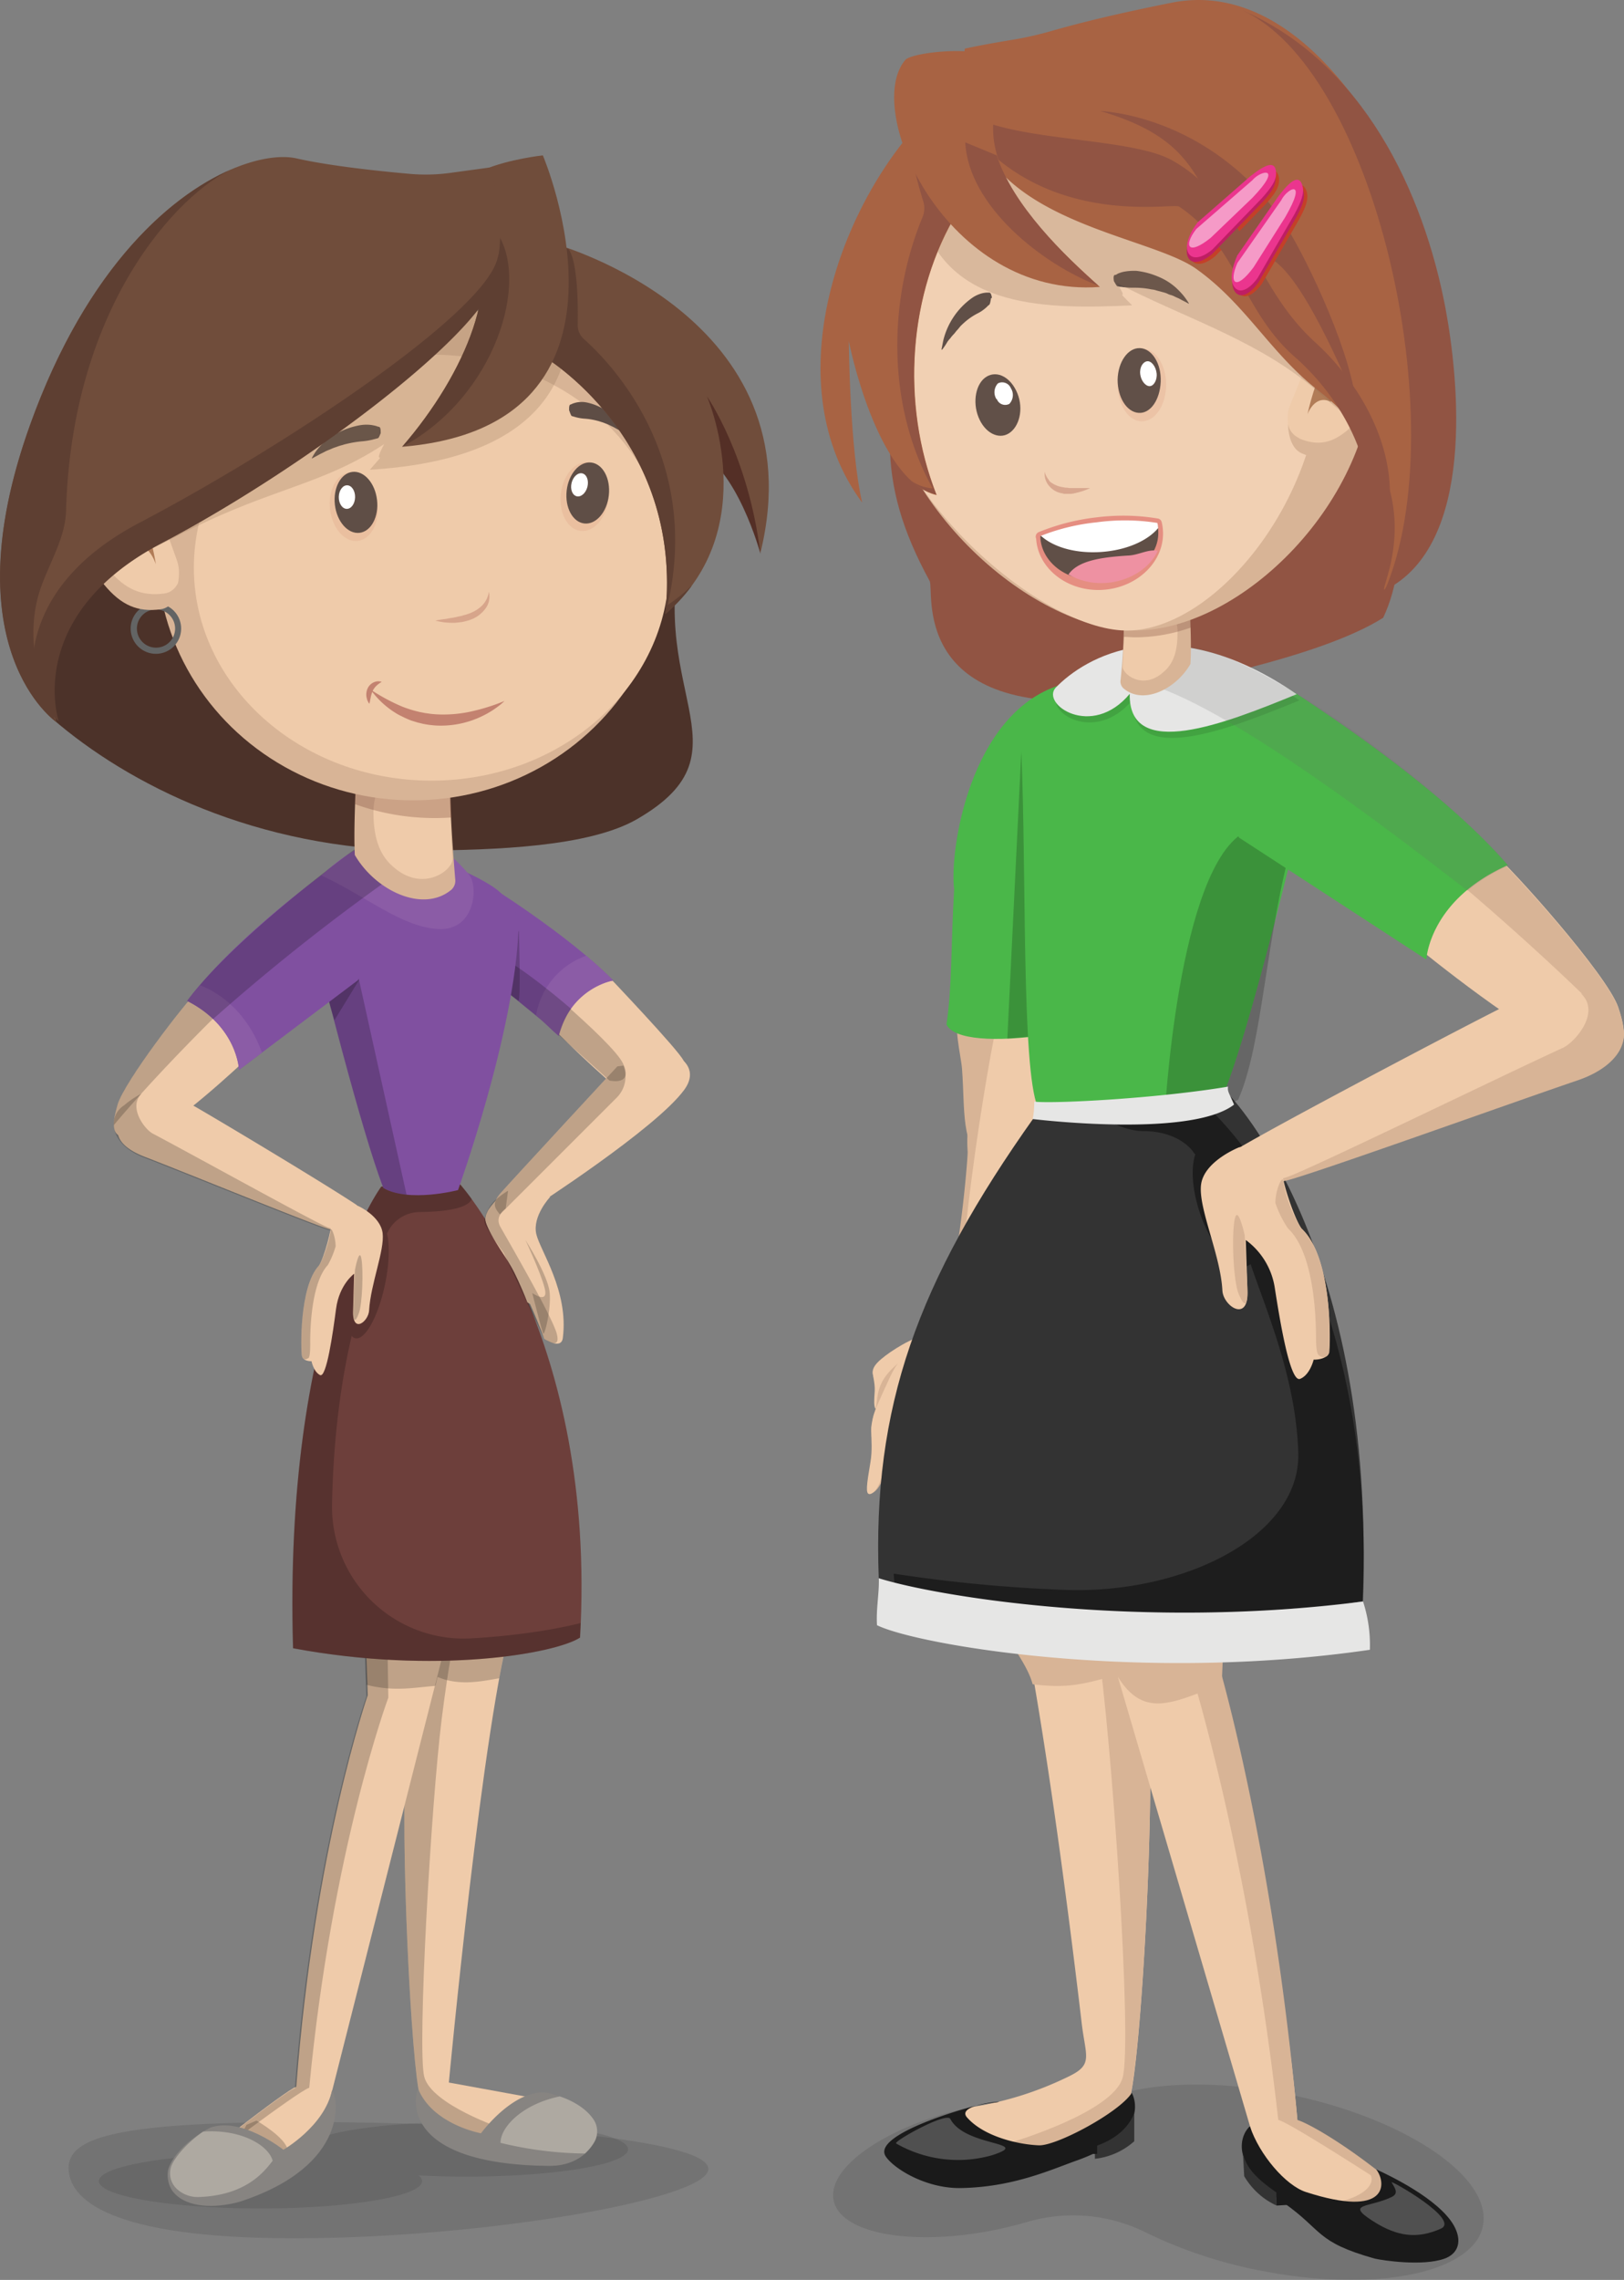 <svg xmlns="http://www.w3.org/2000/svg" width="761.15" height="1068.31" viewBox="0 0 761.15 1068.31">
  <rect x="0" y="0" width="761.15" height="1068.31" fill="#808080" stroke="none"/>
  <defs>
    <style>
      .cls-1 {
        fill: #010101;
      }

      .cls-1, .cls-24 {
        opacity: 0.1;
      }

      .cls-1, .cls-13, .cls-16, .cls-21, .cls-24, .cls-3, .cls-30, .cls-33, .cls-35, .cls-36, .cls-37, .cls-43, .cls-44, .cls-47, .cls-52, .cls-9 {
        isolation: isolate;
      }

      .cls-2, .cls-26 {
        fill: #efcbaa;
      }

      .cls-3, .cls-30 {
        opacity: 0.2;
      }

      .cls-4 {
        fill: #6d3f3b;
      }

      .cls-5 {
        fill: #8050a0;
      }

      .cls-6 {
        fill: #8b5ca6;
      }

      .cls-25, .cls-7 {
        fill: #d8b496;
      }

      .cls-8 {
        fill: #4c3229;
      }

      .cls-9 {
        fill: #7d4939;
      }

      .cls-37, .cls-9 {
        opacity: 0.31;
      }

      .cls-10 {
        fill: #636464;
      }

      .cls-11 {
        fill: #5e4d45;
      }

      .cls-12, .cls-40 {
        fill: #b17c57;
      }

      .cls-13 {
        fill: #dc9c80;
      }

      .cls-13, .cls-16, .cls-43, .cls-44 {
        opacity: 0.25;
      }

      .cls-14 {
        fill: #5f4e46;
      }

      .cls-15, .cls-42, .cls-52 {
        fill: #fff;
      }

      .cls-16 {
        fill: #917057;
      }

      .cls-17 {
        fill: #542f26;
      }

      .cls-18 {
        fill: #704d3b;
      }

      .cls-19 {
        fill: #5e3f32;
      }

      .cls-20, .cls-21, .cls-47 {
        fill: #c38270;
      }

      .cls-21, .cls-47 {
        opacity: 0.53;
      }

      .cls-22 {
        fill: #878481;
      }

      .cls-23 {
        fill: #aea9a1;
      }

      .cls-24, .cls-33, .cls-35 {
        fill: #030303;
      }

      .cls-24, .cls-25, .cls-26, .cls-27, .cls-28, .cls-29, .cls-30, .cls-31, .cls-32, .cls-33, .cls-34, .cls-35, .cls-36, .cls-37, .cls-38, .cls-39, .cls-40, .cls-41, .cls-42, .cls-43, .cls-44, .cls-45, .cls-46, .cls-47, .cls-48, .cls-49, .cls-50, .cls-51, .cls-52, .cls-54 {
        fill-rule: evenodd;
      }

      .cls-27 {
        fill: #915443;
      }

      .cls-28 {
        fill: #4ab749;
      }

      .cls-29 {
        fill: #b5b6b6;
      }

      .cls-31, .cls-53 {
        fill: #1a1a1a;
      }

      .cls-32 {
        fill: #333;
      }

      .cls-33 {
        opacity: 0.45;
      }

      .cls-34 {
        fill: #e6e6e5;
      }

      .cls-35 {
        opacity: 0.11;
      }

      .cls-36 {
        fill: #686969;
        opacity: 0.17;
      }

      .cls-37 {
        fill: #7f4b3b;
      }

      .cls-38 {
        fill: #f1d0b3;
      }

      .cls-39 {
        fill: #604f47;
      }

      .cls-41 {
        fill: #615048;
      }

      .cls-43 {
        fill: #de9e82;
      }

      .cls-44 {
        fill: #927159;
      }

      .cls-45 {
        fill: #a86343;
      }

      .cls-46 {
        fill: #c44028;
      }

      .cls-48 {
        fill: #e58e81;
      }

      .cls-49 {
        fill: #ee91a2;
      }

      .cls-50 {
        fill: #be1e63;
      }

      .cls-51 {
        fill: #eb358e;
      }

      .cls-52 {
        opacity: 0.5;
      }

      .cls-54 {
        fill: #505050;
      }
    </style>
  </defs>
  <title>sisters_masas</title>
  <g id="Layer_2" data-name="Layer 2">
    <g id="Layer_1-2" data-name="Layer 1">
      <path class="cls-1" d="M332,1016.32c0,14.36-106.41,32.5-194,32.5s-105.85-18.64-105.85-33,23.11-21.5,110.69-21.5S332,1002,332,1016.32Z"/>
      <path class="cls-1" d="M122.1,1009.22c7.83,0,15.39.2,22.49.57a3.62,3.62,0,0,1-1.69-2.69c0-7.07,33.91-12.8,75.73-12.8s75.73,5.73,75.73,12.8-33.91,12.8-75.73,12.8c-7.83,0-15.39-.2-22.49-.57a3.68,3.68,0,0,1,1.69,2.69c0,7.07-33.91,12.8-75.73,12.8s-75.73-5.73-75.73-12.8S80.27,1009.22,122.1,1009.22Z"/>
      <path class="cls-2" d="M240.37,757.82c-14,47-30,218-30,218l57.5,10.5-33,18.5s-34-9.5-38-22.5-9.5-121-6.5-161,21-82,21-82S234.77,748.1,240.37,757.82Z"/>
      <path class="cls-3" d="M190.37,821.32c3-40,21-82,21-82s3.89,1.46,8.87,3.85c-6.33,15.09-9.85,35.59-13.2,62.15-5,39.8-11.54,154.56-8.21,167.75s36.81,24.39,36.81,24.39L260.74,985l7.13,1.3-33,18.5s-34-9.5-38-22.5S187.37,861.32,190.37,821.32Z"/>
      <path class="cls-2" d="M212.87,754.32l-58,228.5s-13.5,37.5-33,44.5-34-11.5-34-11.5,46-36.5,51-38c8.5-112,33.5-183.5,33.5-183.5l-2.5-68.5Z"/>
      <path class="cls-3" d="M138.2,978.49c8.5-112,33.5-183.5,33.5-183.5l-2.5-68.5L181,734.32l1,61.16s-26.39,71-37.07,182.81c-5,1.4-51.73,37-51.73,37s10.18,13.51,25.25,13.57c-18.08,4.42-31.23-12.32-31.23-12.32S133.2,980,138.2,978.49Z"/>
      <path class="cls-3" d="M171.74,789.45l-1.88-63.62L207,750.47c2.54-7,4.33-11.14,4.33-11.14s23.4,8.78,29,18.5A284.8,284.8,0,0,0,234,786.39c-8.56,1.48-18.74,3.68-28.74-.57-.42-.18-.92,4.13-1.37,4.17C194,790.69,185,792.82,171.74,789.45Z"/>
      <path class="cls-4" d="M215.7,555s64.17,71.83,56.17,212.33c-11.5,7.5-67.5,17.5-134.5,5C132.87,617.82,178.7,556,178.7,556Z"/>
      <path class="cls-2" d="M114.37,497.32s-34.25,32.25-43.5,33.25-22.25,8.5-15.75-13c3.34-11,31.5-47.5,37.5-53.25S129.12,484.07,114.37,497.32Z"/>
      <path class="cls-3" d="M178.7,556l37-1s2.92,3.33,5.42,6.83c-2.1,5-15.2,6-24.48,6.11a16.8,16.8,0,0,0-14.85,9.24l-.42.84c1.31,5.3,1.1,14-.88,23.64-3.09,15-9.32,26.36-13.92,25.42a3.14,3.14,0,0,1-1.74-1.1c-4.76,20.4-8.56,46.48-9.2,78.74A61.76,61.76,0,0,0,216,767.79h0c1.59,0,3.18,0,4.77-.08,20.93-1.22,38.62-4,51.36-7.18q-.15,3.38-.33,6.81c-11.5,7.5-67.5,17.5-134.5,5C132.87,617.82,178.7,556,178.7,556Z"/>
      <path class="cls-3" d="M53.38,527.16a31.66,31.66,0,0,1,1.74-9.59c2.89-9.55,24.3-38,33.94-49.33l11.81,8.08S74.24,502.32,53.38,527.16Z"/>
      <path class="cls-2" d="M320.7,510.65c-13.24,18.2-71,55.33-71,55.33s-10.67,8.67-14,4.67-6-6-1-11.67,54.67-59.33,54.67-59.33L319,496S327.59,501.19,320.7,510.65Z"/>
      <path class="cls-2" d="M284.7,457s33.67,35.33,35.67,40c7.67,10-18.33,24.33-36,8.67s-33.33-32-33.33-32Z"/>
      <path class="cls-3" d="M240.74,450S287,487.66,292,498.32s-6.33,8-6.33,8l-49-44S232.74,447.61,240.74,450Z"/>
      <path class="cls-5" d="M287.41,459.45s-19.67,2-25.33,24.67c-12-8.33-36.33-29.67-36.33-29.67l1.42-40.75S265.74,437.45,287.41,459.45Z"/>
      <path class="cls-6" d="M274.77,447.83c4.53,3.85,8.85,7.77,12.64,11.62,0,0-19.87,3.33-25.54,26-2.62-2.12-6.63-6.36-10.64-9.57A36,36,0,0,1,274.77,447.83Z"/>
      <path class="cls-3" d="M243.2,436.07s1,33.67-.25,32.83-9.17-6.75-9.17-6.75Z"/>
      <path class="cls-3" d="M267.62,472.7s-24.12-21-36.37-26S218,450.2,218,450.2l19.38,14.5s3.32,2.54,8.51,6.84c2.48,2,5.05,4.07,8.14,6.72,2.28,2,4.74,4.55,7.85,7.2C264.24,477,267.62,472.7,267.62,472.7Z"/>
      <path class="cls-5" d="M243,435.32c-1.67,48.33-28.33,122.33-28.33,122.33s-23,6-35-1C169.37,529.9,151.05,457.32,144,428.57c-1.87-7.57,1.92-15.24,8.41-19.56s14.23-9.33,22.33-11c16-3.33,52.92,13.25,59.75,20.25C240.12,423.24,244,431.69,243,435.32Z"/>
      <path class="cls-3" d="M190.54,559.79a27.24,27.24,0,0,1-10.84-3.14c-7.63-19.76-19.62-64.54-28.23-98.17l14.4-10.16Z"/>
      <polygon class="cls-3" points="168.37 459.07 156.74 478.07 152.12 462.7 168.37 459.07"/>
      <path class="cls-5" d="M164.37,408.32a14.38,14.38,0,0,0-14,1.94c-11.13,8.48-43.69,33.56-62.64,58.73,23.67,12,24.33,32.33,24.33,32.33l55.67-42s17-38.47,5.67-46.13A47.41,47.41,0,0,0,164.37,408.32Z"/>
      <path class="cls-2" d="M243,567.16s-4.57.21-1.56,5,12.15,33.4,11.56,37.56-5.83.54-5.83.54-6.35-16.81-14-28S227.58,571,228.25,569s5-7.17,5-7.17Z"/>
      <path class="cls-2" d="M257.87,560.82s-8.5,9-6.5,17.5c1.83,7.8,15.25,26.63,12.42,48.63-.74,5.76-8.73.38-8.73.38s-8.35-23.54-19-39.49-8.73-17.47-7.59-20.12,7.21-8.73,7.21-8.73Z"/>
      <path class="cls-3" d="M246.24,581s10.63,16.5,11.38,24.63-2.37,20.25-3,19.25-5.17-19-5.17-19,7.83,5.5,5.83-2.25S246.24,581,246.24,581Z"/>
      <path class="cls-3" d="M237,566.32s-5.29,3.42-2.54,8.42,24.37,42,26.5,50.25-5.89,2.35-5.89,2.35L236.11,587.2s-8.75-11.87-9-14.62,2-7.12,4.38-9.62a36.72,36.72,0,0,1,6.63-5Z"/>
      <path class="cls-2" d="M170.62,573.57a9.37,9.37,0,0,0-4.08-9.36c-17.48-11.54-75-45.92-79.92-48.39-14.5-7.25-50.5,13.92-18.75,26.25,18.08,6.94,80,32.25,86.75,34S170.12,576.57,170.62,573.57Z"/>
      <path class="cls-3" d="M66.37,512.45c-6.42,6.29,1.39,16.7,5.22,18.72,17.14,9,75.65,41.44,82.14,44a26.84,26.84,0,0,0,10.76,1.71,27.23,27.23,0,0,1-10.37-.53c-6.75-1.75-68.67-27.06-86.75-34-15.91-6.1-17.33-19.17-9.18-24.44A41.22,41.22,0,0,1,66.37,512.45Z"/>
      <path class="cls-7" d="M170.16,573.39v.43a1.82,1.82,0,0,1-.14.39C170.05,573.94,170.11,573.66,170.16,573.39Z"/>
      <path class="cls-2" d="M168,565.15s10.33,4.67,11.33,12.67S173.7,601.65,173,614c-.28,5.26-7.83,11.17-7.5.33s.5-17.5.5-17.5-7,5-8.5,16.5-4.5,32.5-7.5,31-4-6.5-4-6.5-4,.17-4.5-2.5-1.33-32.33,8-42.33c2.33-3.5,6.33-17.83,5.67-20.5S154.87,562,168,565.15Z"/>
      <path class="cls-3" d="M166.37,595s2-10.67,3-5.33.5,21.17-1.17,25.67-2.83,4.83-2.5-3.5S166.37,595,166.37,595Z"/>
      <path class="cls-6" d="M219.7,409.65c4.76,5.6,3,26.67-14.33,25.67S172,420.13,150.62,410.2C188.49,375.07,211.22,399.69,219.7,409.65Z"/>
      <path class="cls-6" d="M122.77,493.22,112,501.32S111.37,481,87.71,469c1.86-2.47,3.85-4.94,5.94-7.4C107.2,466.91,117.52,478.57,122.77,493.22Z"/>
      <path class="cls-3" d="M99.88,477.49A50.62,50.62,0,0,0,87.71,469c17.75-24.25,60.79-58,78-70.67,13-5.33,15,12.92,15.63,14.33A971.6,971.6,0,0,0,99.88,477.49Z"/>
      <path class="cls-8" d="M322.09,246.32c-23,76.5,32.73,105-23.5,137.5-22.5,13-66.2,14.48-101.17,14.75C120,398.09,60,367.45,24.59,336.82c-19-43.1,13.33-107.27,13.33-107.27l142.51-8.23S332.45,211.88,322.09,246.32Z"/>
      <path class="cls-7" d="M167,361.9c-.47,12.23-1.24,27.23-.7,38.72,9.5,16.49,31.76,27.43,45.22,16.32a5.64,5.64,0,0,0,1.85-4.76c-1.76-21.65-3-42.25-1.92-50.81C198.07,346.77,176.59,345.85,167,361.9Z"/>
      <path class="cls-2" d="M181.1,352.56c-.23,8.88-6,18.2-6.07,27.62,0,10.68,2,19.72,9.12,25.86,14.08,12.61,28.29,1.57,27.91-3.62-1.17-21.94-2-41.72-1.3-50.4C201.84,337.24,187.51,336.32,181.1,352.56Z"/>
      <path class="cls-9" d="M167,359.41c-.24,5.41-.55,11.42-.73,17.36a109.93,109.93,0,0,0,37.5,6.55c2.67,0,5.32-.1,8-.29-.68-10.58-.9-19.39-.26-24.09C198.07,346.06,176.59,345.25,167,359.41Z"/>
      <ellipse class="cls-7" cx="193.55" cy="258.49" rx="119.99" ry="116.53"/>
      <path class="cls-10" d="M73.07,282.7A11.83,11.83,0,1,0,84.9,294.53,11.83,11.83,0,0,0,73.07,282.7Zm0,20.78a8.95,8.95,0,1,1,9-9A8.95,8.95,0,0,1,73.07,303.48Z"/>
      <ellipse class="cls-2" cx="202.2" cy="265.98" rx="111.34" ry="99.81"/>
      <path class="cls-11" d="M178.42,202.73c.07-2.17-.4-2.68-.81-2.72a7,7,0,0,1-1.28-.39,21.14,21.14,0,0,0-2.61-.52,18,18,0,0,0-5.23.19,36.11,36.11,0,0,0-9.6,3.23,30.78,30.78,0,0,0-7.66,5.38,25.52,25.52,0,0,0-2.9,3.25,26.19,26.19,0,0,0-2.18,3.53.09.09,0,0,0,0,.12h0a.13.13,0,0,0,.12,0h0c1.39-.7,2.65-1.44,3.94-2.12.66-.32,1.33-.63,2-1a15.59,15.59,0,0,1,2-.89c.67-.26,1.3-.56,1.94-.84l2-.69a17.19,17.19,0,0,1,2-.63c.67-.17,1.29-.43,2-.56a49.45,49.45,0,0,1,7.94-1.31,30.58,30.58,0,0,0,3.91-.62c.65-.13,1.32-.34,2-.5l1-.27c.35,0,.64-.43,1.47-2.5h0A.58.58,0,0,0,178.42,202.73Z"/>
      <path class="cls-2" d="M82.86,262.4,71.32,230.16a14.72,14.72,0,0,0-25.21-4.57c-8.66,10.06-5.63,36.89,2.6,46.53s16,12.58,26.42,11.32c7.24-.88,8.6-9.48,8.75-14.62A17.74,17.74,0,0,0,82.86,262.4Z"/>
      <path class="cls-12" d="M48.82,238.84s8.66-9.53,14.72-3,9.53,28.58,9.53,28.58S69.61,253.13,61,254.87C59.22,240.14,48.82,238.84,48.82,238.84Z"/>
      <path class="cls-7" d="M76.9,278.12c-10.39,1.3-18.19-1.73-26.42-11.69-5.8-7-9-22.88-7.37-35.26-4.68,12.53-1.46,34.13,5.6,42.67,8.23,10,16,13,26.42,11.69,6.32-.79,8.15-7.66,8.62-12.93C82.47,275.42,80.36,277.68,76.9,278.12Z"/>
      <path class="cls-11" d="M266.75,192.32c-.11-2.17.26-2.69.6-2.75a5.48,5.48,0,0,0,1-.43,15,15,0,0,1,2.11-.6,12.19,12.19,0,0,1,4.26,0A26,26,0,0,1,291.4,199.8a31.26,31.26,0,0,1,1.88,3.52.1.1,0,0,1,0,.13.07.07,0,0,1-.09,0h0c-1.15-.66-2.19-1.37-3.25-2-.54-.31-1.1-.59-1.62-.9a14.41,14.41,0,0,0-1.61-.83c-.55-.24-1.07-.52-1.59-.78l-1.63-.63a15.56,15.56,0,0,0-1.62-.57c-.55-.15-1.06-.39-1.62-.5a32.47,32.47,0,0,0-6.49-1.08,20.29,20.29,0,0,1-3.2-.5c-.53-.11-1.08-.3-1.63-.44l-.83-.24c-.28,0-.53-.41-1.25-2.46h0A.46.46,0,0,1,266.75,192.32Z"/>
      <ellipse class="cls-13" cx="273.98" cy="232.69" rx="16.2" ry="11.21" transform="translate(12.03 478.84) rotate(-83.56)"/>
      <ellipse class="cls-14" cx="275.47" cy="231.01" rx="14.37" ry="9.94" transform="translate(15.02 478.83) rotate(-83.56)"/>
      <ellipse class="cls-15" cx="271.61" cy="227.18" rx="5.52" ry="3.82" transform="translate(-14.93 435.21) rotate(-75.89)"/>
      <ellipse class="cls-13" cx="165.81" cy="237.37" rx="11.21" ry="16.2" transform="translate(-26.37 20.8) rotate(-6.65)"/>
      <ellipse class="cls-14" cx="166.84" cy="235.4" rx="9.94" ry="14.37" transform="translate(-26.14 20.9) rotate(-6.65)"/>
      <ellipse class="cls-15" cx="162.61" cy="232.93" rx="5.52" ry="3.82" transform="translate(-73.54 390.82) rotate(-88.85)"/>
      <path class="cls-16" d="M25,215.05C62.43,110.27,127,84.66,150,89.88c15.87,3.6,39.83,6.07,53.17,7.25a86.56,86.56,0,0,0,10.44.27C225.31,89,249,86.55,249,86.55S322,211.25,173.37,220.1c9.87-11.38.2.34,6.67-12-30.27,20-53.79,20.37-98.67,43.93C16.37,286.17,14.87,246.34,25,215.05Z"/>
      <path class="cls-17" d="M332.91,173l21,51,2.5,35.5s-11-41-31-49S332.91,173,332.91,173Z"/>
      <path class="cls-18" d="M259.85,114.23s124,34,96.5,145c-5.5-45.5-25-73.5-25-73.5s27,62-19.5,102c8.5-82.5-57.5-121-57.5-121l-8.5-57Z"/>
      <path class="cls-19" d="M259.85,114.23a34.88,34.88,0,0,1,6.63,2.5c4.36,6.13,4.46,26.56,4.28,35.44a8.8,8.8,0,0,0,3,6.79c12.17,10.82,55.14,54.82,39.17,124.51a80.8,80.8,0,0,0,11.44-9.19,80.44,80.44,0,0,1-12.49,13.45c8.5-82.5-57.5-121-57.5-121l-8.5-57Z"/>
      <path class="cls-18" d="M254.43,72.81s54,126.59-66,136.55c30-34.61,48-78.71,31.5-101.94C191.43,79.45,254.43,72.81,254.43,72.81Z"/>
      <path class="cls-19" d="M232.62,108.61c16.12,22.7-.47,77.35-44,100.67,30-34.61,47.81-78.86,31.31-102.1C191.43,79.21,213.13,89.48,232.62,108.61Z"/>
      <path class="cls-18" d="M211.15,81a85,85,0,0,1-19.06.47C178.76,80.3,154.8,77.83,139,74.23,116,69,51.43,94.62,14,199.4S26.43,338.32,26.43,338.32,10,289,75,254.87s147.45-95.77,156-122.8-1.55-53.57-1.55-53.57Z"/>
      <path class="cls-19" d="M65.43,244.92c65-34.14,158.94-95.78,167.44-122.8a56.88,56.88,0,0,0,2-9A66.75,66.75,0,0,1,232,131.6c-8.5,27-91,88.66-156,122.8s-48.5,83.45-48.5,83.45-5.32-3.65-11.19-12.18C13.91,314.93,9.47,274.3,65.43,244.92Z"/>
      <path class="cls-19" d="M14,199.4C41,124,82,89.56,111.35,78.17,89,86.08,34.37,137.29,31,237.8v.37c0,13.11-7.28,24.4-11.74,36.82-11.18,31.09,7.13,63.33,7.13,63.33S-23.57,304.18,14,199.4Z"/>
      <path class="cls-20" d="M236.44,328.47c-2.69,1.11-5.37,2.08-8.06,2.91s-5.37,1.53-8,2.1a60.48,60.48,0,0,1-16.16,1.22l-2-.17c-.67-.06-1.34-.19-2-.28l-1-.13-1-.2c-.67-.14-1.35-.23-2-.41a56.87,56.87,0,0,1-7.74-2.42,90,90,0,0,1-14.81-8,41,41,0,0,0,13,11.74c.67.37,1.35.67,2,1l1,.5c.35.15.68.3,1,.44.67.29,1.38.6,2.09.86l2.15.67c.71.26,1.46.38,2.19.58l1.1.27,1.11.21c.75.11,1.49.27,2.25.34l2.25.23a44.31,44.31,0,0,0,17.65-2.47,45.59,45.59,0,0,0,8-3.76,38.64,38.64,0,0,0,3.65-2.44A28.05,28.05,0,0,0,236.44,328.47Z"/>
      <path class="cls-20" d="M178.89,319.51a4.86,4.86,0,0,0-3.74.22,5.85,5.85,0,0,0-2.84,2.82,7.17,7.17,0,0,0-.58,3.82,10,10,0,0,0,.46,1.79,9.16,9.16,0,0,0,.9,1.62,11.54,11.54,0,0,0,.4-1.74c.13-.55.24-1.09.33-1.6a14.81,14.81,0,0,1,.89-2.76,7.81,7.81,0,0,1,1.57-2.21A13.5,13.5,0,0,1,178.89,319.51Z"/>
      <path class="cls-21" d="M229.12,277.32a11.84,11.84,0,0,1-1.2,3.72,13.59,13.59,0,0,1-1,1.58c-.41.46-.77.95-1.21,1.36a17.1,17.1,0,0,1-6.27,3.66,12.91,12.91,0,0,1-1.8.56c-.61.16-1.2.4-1.84.51s-1.26.25-1.89.4a17.88,17.88,0,0,1-1.91.37c-.65.1-1.29.2-1.94.33a19.35,19.35,0,0,1-2,.32c-1.32.19-2.65.37-4,.69,1.32.35,2.67.56,4,.78a35.14,35.14,0,0,0,4.11.23h1l1-.1c.69-.06,1.38-.15,2.07-.23a18.43,18.43,0,0,0,2.06-.44l1-.27a6.16,6.16,0,0,0,1-.33,14.78,14.78,0,0,0,7-5A9.36,9.36,0,0,0,229.12,277.32Z"/>
      <path class="cls-3" d="M234.7,559c5-5.67,54.67-59.33,54.67-59.33l2.84-.35.1.29a14,14,0,0,1-3.26,14.72L234.37,569l-.17-.11C231.72,565.93,230.5,563.75,234.7,559Z"/>
      <path class="cls-3" d="M149.54,593c2-3.07,5.13-12.37,5.46-16.92.38-.89,2.26,3.41,2.3,7.94a41.17,41.17,0,0,1-3.63,8.73c-7.27,7.79-8.37,27.52-8.27,37.12,0,2.72-.17,6-.8,6.44s-1.76,1-2.4.31a2.36,2.36,0,0,1-.66-1.28C141,632.65,140.2,603,149.54,593Z"/>
      <path class="cls-3" d="M120.2,993.65s14,8,14.67,14-29.33,6.83-29.33,6.83l10-18.83Z"/>
      <path class="cls-22" d="M196,978.82c6.9,16.73,29.44,20.79,29.44,20.79s14.72-20.29,30.36-19.12c13.41,3,19.6,8.48,22.44,12.69a10,10,0,0,1,.36,10.51c-2.73,4.72-8.74,11.2-21.19,11.2C187.2,1014.19,194.1,982.17,196,978.82Z"/>
      <path class="cls-23" d="M262.4,982.32c8.9,3.08,13.46,7.38,15.79,10.83a10,10,0,0,1,.35,10.51,22.59,22.59,0,0,1-4.41,5.42,173.41,173.41,0,0,1-39.55-5C234.58,996.56,245.06,985.84,262.4,982.32Z"/>
      <path class="cls-22" d="M155.63,979.4c-3.59,16.92-22.81,27.92-22.81,27.92S113.2,991.68,98.45,997c-12.12,6.45-17.8,14.16-19.42,19-1.2,3.57,0,9,2.67,11.67,6,6.67,18.67,7.33,30.67,4C164.54,1014.65,158.29,982.13,155.63,979.4Z"/>
      <path class="cls-23" d="M95.2,998.82c-7.75,5.35-13.66,12.48-15,16.42a10,10,0,0,0,2.47,10.23h0a14.38,14.38,0,0,0,10.55,4c22.28-.79,30.69-12,34.58-17C125.84,1005.18,112.85,997.54,95.2,998.82Z"/>
      <g>
        <path class="cls-24" d="M599.7,980.53c-30.54-5.68-58.22-4.69-77,1.35a50.74,50.74,0,0,1-15.23,2.28,43.27,43.27,0,0,1-5.46-.34c-4.08-.34-8.4-.49-12.55-.49A150.54,150.54,0,0,0,460,986.25c-39.55,7.59-70.63,26.86-69.5,43.22s34.17,23.29,73.71,15.85c6-1.18,11.94-2.61,17.54-4.25a76.55,76.55,0,0,1,56.51,5.62A217.77,217.77,0,0,0,594,1064.55c54.35,10,99.76-.66,101.33-23.85S654.08,990.63,599.7,980.53Z"/>
        <path class="cls-25" d="M461.56,543.78c14.56,5.77,17-2.65,19.66-18.15,2.16-12.48,13.28-46.42,3.36-53.69-7-5.16-30.11-4-34.59,2.6-3.59,5.37.44,19.94.91,26.46C452.31,519.81,450.31,537.71,461.56,543.78Z"/>
        <path class="cls-25" d="M478.36,524.16c-6.46-3.61-27.13-16.88-24.83,15.5.17,2.18-4.28,59.48-13.91,82.75A12,12,0,0,0,444,636.88c1.61,1.08,3.15,1.84,4.07,1C478.1,584.05,483.22,542,478.36,524.16Z"/>
        <path class="cls-25" d="M438.67,652.76c-2.42-.79-10.51,5.66-13.28,12.28s1,11,3.3,11.73,6.38-2.16,7.81-4.21C440.36,666.39,441,653.51,438.67,652.76Z"/>
        <path class="cls-25" d="M443.89,648.84c-2.43-.78-10.49,5.66-13.25,12.27s1,10.94,3.31,11.72,6.34-2.14,7.81-4.21C445.56,662.53,446.21,649.61,443.89,648.84Z"/>
        <path class="cls-25" d="M427.7,640.71c-.95-3-6,.9-11.48,5s-6.65,7.7-5.74,10.72,3.64,4.24,9,.14S428.59,643.75,427.7,640.71Z"/>
        <path class="cls-25" d="M413.86,664.26c1.86.09,8.25-9.88,2.06,21.37-2.15,10.78-6.09,14.29-7.93,14s-1.07-4.41,1.33-15.25S408.49,664,413.86,664.26Z"/>
        <path class="cls-25" d="M430.69,638.13c2.64,2.82-11.17,21.14-12.25,32.41-4.88,9.68-8.36,5.88-8,.17-.6-7.37,4.32-15.05,9.14-24.74S428,635.31,430.69,638.13Z"/>
        <path class="cls-26" d="M433.24,627.27c-.95-3-12.4,3.53-18.29,8s-6.5,6.76-5.59,9.79,2.5,3.86,8.41-.61S434.1,630.24,433.24,627.27Z"/>
        <path class="cls-26" d="M410.68,640.66c2.16-.84,7.37-8.2,7.1,9.67a10.55,10.55,0,0,1-6.06,10c-2.08.59-2.22-1.72-1.78-8S407.36,641.92,410.68,640.66Z"/>
        <path class="cls-26" d="M438.35,621.88c-1.65-2.4-9.78,3.72-17.92,13.56s-9.95,14.89-8.31,17.22,6,1.06,14.31-8.78S440,624.25,438.35,621.88Z"/>
        <path class="cls-26" d="M411.53,664.86c2-.14,7.86-10.74,3.23,20.56-1.62,10.92-5.37,14.76-7.26,14.68s-1.36-4.21.47-15S406,665.45,411.53,664.86Z"/>
        <path class="cls-25" d="M424.27,636.32c2-1.41-1.22,9.14-6.84,26.75-1.94,6.09-4.2,8-6.19,7.5s-3.46-3.28-1.2-9.27S408.5,647.38,424.27,636.32Z"/>
        <path class="cls-26" d="M438.06,648c-2.87-.12-7.34,10.55-9.33,18.09s-.53,9.24,2.32,9.35,6.12-1.33,8-9S441,648.14,438.06,648Z"/>
        <path class="cls-25" d="M432.1,651.09c-2.43-.77-10.52,5.68-13.26,12.3s1,10.93,3.33,11.74,5.18.15,7.93-6.53S434.38,651.85,432.1,651.09Z"/>
        <path class="cls-26" d="M427.12,637.19c2.88,2.37-10.08,22.16-10.62,33.29-4.41,10.09-8.18,6.89-8,1.37-1-7.14,3.59-15.33,8.06-25.34S424.25,634.8,427.12,637.19Z"/>
        <path class="cls-26" d="M444.74,643c-2.44-.1-6.68,10.63-8.65,18.18s-.93,9.22,1.61,9.32,5.19-1.41,7.17-9S447.2,643,444.74,643Z"/>
        <path class="cls-26" d="M444.16,620.74c-8-.85-16.2,4.45-20.92,20.45s-2.1,29.68,5.9,30.53,18.25-11.45,23-27.45C455.45,635.61,452.21,621.65,444.16,620.74Z"/>
        <path class="cls-26" d="M433.09,651.31c-2.44-.78-7.74,5.88-10.46,12.51s-1.78,10.63.49,11.56,5.19.19,7.95-6.51S435.39,652.05,433.09,651.31Z"/>
        <path class="cls-26" d="M484.38,456.94c-4.2-.62-13.19,3.37-15.67,16.33-6.2,23.7-23.77,136.08-17.61,159.07,28.57-49.9,43.38-141.08,37.94-156.42C486.61,467.09,488.07,457.52,484.38,456.94Z"/>
        <path class="cls-27" d="M429.29,133.46c-15.21,60.88-19.65,90.91,6.44,138.82,2.31,4.3-9.63,63,82.11,55.64,33.66-7.1,100.22-19.41,130.44-38.45,13.49-28.5,7.56-69.4,0-99.53C615.4,172.75,583.07,164.15,547,165.62,517.89,185.62,452.09,103.83,429.29,133.46Z"/>
        <path class="cls-28" d="M508.44,403.31c.53,3.32-20,74.19-17.21,81.55-25,3.53-44.11,2.42-47.62-4.8,2.7-18.2,2-36.52,3.58-63.35-2.27-17.53,7-82.2,49.64-95.74C509.87,316.83,468.33,378.83,508.44,403.31Z"/>
        <path class="cls-29" d="M507.45,410.28c-1.78,7.08-5.68,21.14-10.09,39.82-.17-28.27,1.57-49.59,1.57-49.59l20.58-13.11C544.9,398.75,507.13,400.76,507.45,410.28Z"/>
        <polygon class="cls-30" points="491.23 484.86 472.13 486.68 478.68 351.89 491.23 484.86"/>
        <path class="cls-26" d="M467.08,709.33c16.78,48.58,34.57,193.27,40,239.53,1.85,14.74,5.14,18.55-5.67,23.86a157.62,157.62,0,0,1-45.7,14.54l-24.57,9.83,44.37,15.48s47.94-11.75,53.61-27.79S542.19,836,537.91,787s-30-100.49-30-100.49S474.89,697.52,467.08,709.33Z"/>
        <path class="cls-25" d="M537.79,787.1c-4.28-49.14-29.88-100.59-29.88-100.59-4.25,1.4-8.45,3-12.53,4.79,8.92,18.5,14,43.59,18.75,76.31,7.17,48.82,16.71,189.87,12,206.06s-51.89,30.1-51.89,30.1L439.56,996l-10.07,1.53,45.92,15.18s47.93-11.77,53.61-27.81S542.31,836.31,537.79,787.1Z"/>
        <path class="cls-26" d="M509.41,736.36l77.44,263.31s18.06,40.81,43.88,48.84a40,40,0,0,0,41.77-10.81s-57.76-42-64.37-43.83c-11.6-129.21-44.84-211.47-44.84-211.47l3.17-79Z"/>
        <path class="cls-25" d="M608.06,993.38c-11.62-129.21-37.3-214.91-37.3-214.91l-4.35-75.6L550.81,712l6.24,67.34s27.52,85,42.06,214c6.61,1.55,68.8,42.41,68.8,42.41a48.47,48.47,0,0,1-32.63,13c24,4.91,37.64-8.85,37.64-8.85s-18.38-16.19-31.55-26.06C624.64,1001.24,611.74,994.36,608.06,993.38Z"/>
        <path class="cls-25" d="M572.6,789.36l2.9-68.5-58,26.73c-3.94-7.37-6.71-12-6.71-12s-36.54,9.61-45.23,20c4.08,10,15.79,23.22,18.42,33.61,13.34,1.62,21,1,36.61-3.64a23.86,23.86,0,0,1,3.47.35C536.81,806.33,551.35,796.73,572.6,789.36Z"/>
        <path class="cls-25" d="M638.28,1015c13.44,8.23-5.46,18.7-20.59,17.2-.84,7.37,41.42,8.25,41.42,8.25l-14.13-23Z"/>
        <path class="cls-31" d="M530.44,980.68c-5.75,9.11-35.15,24.84-43.48,24.57-9.49-.35-25.8-4-33.76-13.12-5.6-6.47,21.47-8.06,13.59-7a71.31,71.31,0,0,0-12,2.23c-17,4.72-44.94,14.74-39.71,23,3.64,5.65,18.5,15,34.72,14.91,24.72-.29,42.45-8.5,54.71-12.85C538,1000.53,532.24,983.82,530.44,980.68Z"/>
        <path class="cls-31" d="M585.82,996.33c4.42,13.34,16.78,27.71,26.19,30.78,38.63,12.53,38-4.1,33-10.61,6.17,2.85,29.11,13.73,36.31,26.16,4.2,7.37,2.24,13.47-4.57,15.78-10.14,3.49-28.42.81-32.48-.13-27.91-7.86-24.07-13.16-42.82-26.28C573.69,1012.47,582.92,998.66,585.82,996.33Z"/>
        <path class="cls-32" d="M485,523.13c-55.28,77.73-76.16,136.16-73.14,216.4,20.44,14.91,112.55,19.36,174.44,17.2,22.8-.79,43.81-5.23,52.36-6.36,6.8-166.29-62.21-236.88-62.21-236.88Z"/>
        <path class="cls-26" d="M665,444.43s54,44,68.52,45.36,35,11.59,24.87-18c-5.26-15.09-49.68-64.94-59.24-72.8S641.77,426.5,665,444.43Z"/>
        <path class="cls-33" d="M564.25,517.16l-57.86-.86s15.26,13.83,29.9,13.73c9.83,0,18.75,3.78,23.19,10a1.79,1.79,0,0,0,.77.84c-2,5.68-1.65,15.09,1.45,25.36,4.91,16.21,14.74,28.37,21.71,27.29a5.58,5.58,0,0,0,2.73-1.2c7.37,21.84,21.35,53.78,22.34,88.45,1.2,38.77-53.54,66.33-109.56,64.2a695.37,695.37,0,0,1-80.07-7.6c.2,2.46.37,4.92.57,7.37,18,8,114.76,19.19,219.4,5.46C645.5,584.2,564.25,517.16,564.25,517.16Z"/>
        <path class="cls-25" d="M761.15,485.24a40.66,40.66,0,0,0-2.83-13.19c-4.49-13.17-38.42-52-53.61-67.47l-18.5,11.11S728.22,451.06,761.15,485.24Z"/>
        <path class="cls-28" d="M478.68,351.89c2.46,58.72.07,148.07,7.64,166.76.93,2.31,22.95,3.49,25.08,3.86,9.61,1.65,44,4.92,59.39-3.14,16.14-36.66,36.48-129.75,47.64-169.06,3-10.44-3-20.84-13.35-26.76s-22.48-12.75-35.18-15c-25.13-4.4-66.94,10.06-77.51,19.74C483.15,335.33,477.26,347.1,478.68,351.89Z"/>
        <path class="cls-30" d="M545.73,524.8c6.16-.67,29.7-6.93,34.56-9.44,11.92-27,12.76-77.71,26.29-123.9,0,0-16.38-4.91-22.31-2.06C551.84,405,545.73,524.8,545.73,524.8Z"/>
        <path class="cls-28" d="M706.68,405.39h0c-29.78-34.4-81.08-68.45-98.62-80.07A26.23,26.23,0,0,0,586,322.86h0a134.61,134.61,0,0,0-14.4,6.46c-17.72,10.5,9.11,63.15,9.11,63.15l87.79,57.15h0C668.6,448.56,670.39,421.53,706.68,405.39Z"/>
        <path class="cls-34" d="M484.72,516.2a39.1,39.1,0,0,1-.71,8.15s73.83,9.09,94.37-6.75c-2.21-5.36-3.17-6-2.8-8.43C542.75,514.67,494.4,517.25,484.72,516.2Z"/>
        <path class="cls-35" d="M496.17,325c-7.37,7.69,16.68,24.44,34.57,3-.64,31.8,44.84,13.91,78.25.17C549,287.12,509.58,311.22,496.17,325Z"/>
        <path class="cls-34" d="M494.89,322.13c-7.37,7.66,16.71,24.42,34.6,3-.67,31.77,44.83,13.88,78.25.15C547.76,284.17,508.33,308.2,494.89,322.13Z"/>
        <path class="cls-36" d="M687.76,417.36A79.87,79.87,0,0,1,707,405.61c-28-33.12-109.8-96.06-147.79-102.13-20.36-7.2-19.65,15.35-20.49,17.2C573.49,331.54,634.54,375.91,687.76,417.36Z"/>
        <g>
          <path class="cls-26" d="M576.56,549.34a12.05,12.05,0,0,1,6.34-12.75c27.47-15.82,117.93-63.29,125.77-66.73,22.8-10,79.5,18.94,29.63,35.9-28.43,9.6-126,44.59-136.51,47s-24.3.71-25.25-3.35Z"/>
          <path class="cls-25" d="M740.61,465.22c10.12,8.69-2.19,23-8.13,25.79-26.91,12.29-119,57.13-129.24,60.54A50.79,50.79,0,0,1,587.91,554h-1.72a57.28,57.28,0,0,0,6.14.34,52.3,52.3,0,0,0,10.13-1.05C613.12,551,710.56,516,739,506.37,764,498,766.26,480.13,753.29,473a48.61,48.61,0,0,0-12.56-7.59Z"/>
          <path class="cls-25" d="M577.32,548.92v.69c0,.22.2.42.2.64v-.2A3.68,3.68,0,0,0,577.32,548.92Z"/>
          <path class="cls-26" d="M580.69,537.62s-16.39,6.46-17.77,17.49,9.12,32.78,10,49.56c.37,7.37,12.28,15.26,11.77.37s-.81-24-.81-24a34.14,34.14,0,0,1,13.61,22.51c2.45,15.72,7.17,44.42,11.86,42.55s6.34-9,6.34-9,6.34.2,7.08-3.44,2-44.22-12.73-58c-3.63-4.91-10-24.57-9.09-28S601.47,533.15,580.69,537.62Z"/>
          <path class="cls-25" d="M583.37,578.75s-3.22-14.74-4.7-7.37-.69,29,1.94,35.11,4.5,6.61,3.93-4.92Z"/>
          <path class="cls-25" d="M609.92,575.83a66,66,0,0,1-8.64-23c-.54-1.31-3.52,4.66-3.52,10.9a50.47,50.47,0,0,0,5.85,11.82c11.43,10.64,13.14,37.64,13.19,50.79,0,3.83.2,8.08,1.36,8.72a3.11,3.11,0,0,0,3.73.42,3.3,3.3,0,0,0,1.11-1.7C623.51,630.08,624.74,589.39,609.92,575.83Z"/>
        </g>
        <path class="cls-25" d="M557.67,283.48c.22,8.7.81,19.36.27,27.66-6.71,11.72-22.12,19.41-31.45,11.35a4.42,4.42,0,0,1-1.35-3.29h0A278.55,278.55,0,0,0,526.73,283C536.29,272.72,551.13,272,557.67,283.48Z"/>
        <path class="cls-26" d="M547.94,276.94c.19,6.37,4.15,12.95,3.95,19.66,0,7.59-1.45,14-6.48,18.2-9.83,9-19.66.91-19.27-2.72.91-15.58,1.63-29.8,1.36-36C533.66,265.91,543.61,265.35,547.94,276.94Z"/>
        <path class="cls-37" d="M557.67,281.78c.22,3.86.39,8.09.41,12.29a78.41,78.41,0,0,1-25.92,4.57h0c-1.81,0-3.76-.22-5.45-.2.34-3.63.54-7.37.54-10.91a61.05,61.05,0,0,0-.22-6.34C536.29,272.05,551.13,271.59,557.67,281.78Z"/>
        <path class="cls-25" d="M643.59,170.79c.16,63.58-61.48,124.54-111.49,124.63s-119-63.14-119.24-126.74,68.46-103,118.62-103.2S643.4,107.21,643.59,170.79Z"/>
        <path class="cls-38" d="M527.7,295.46h1c40.2-.61,88.93-59.16,90.47-121.33V167.4c-2-61.67-51.11-102.24-91.36-102.06h0c-41,0-119.3,35.27-119.13,98.72S486.58,295,527.7,295.46Z"/>
        <path class="cls-39" d="M522.07,131.74c-.35-2.28,0-2.92.56-2.92s.91-.42,1.33-.62a15.34,15.34,0,0,1,2.72-.86,25,25,0,0,1,4.65-.44h1.15a36.43,36.43,0,0,1,10.4,2.75,28.46,28.46,0,0,1,8.59,5.46,40.81,40.81,0,0,1,3.13,3.31,36.76,36.76,0,0,1,2.57,3.64v.22h-.12c-1.37-.83-2.95-1.52-4.2-2.26-.74-.39-1.35-.59-2.19-1a9.14,9.14,0,0,0-2.21-.86c-.73-.19-1.35-.61-2-.83s-1.37-.42-2.18-.62l-2.19-.59a9.22,9.22,0,0,0-2.26-.49,39.67,39.67,0,0,0-8-.81h-1.1a27.59,27.59,0,0,1-3.52-.2c-.76,0-1.37-.22-2.18-.22-.39,0-.76-.22-1.13-.22s-.54-.22-1.82-2.45Z"/>
        <path class="cls-26" d="M604.62,189.94c4.4-10.93,6.58-16.38,11.28-27,2.45-5.92,9.82-7.81,16.53-3.64a17,17,0,0,1,6,6.44c6.17,12,3.86,31.94-5.9,41.37-6.41,6.24-13.9,6.86-22.48,3.47-5.82-2.31-6.61-10.37-6.48-15.19a13.26,13.26,0,0,1,1.08-5.45Z"/>
        <path class="cls-40" d="M635.08,177.12s-7-11.28-12.55-7-9.71,23.93-9.71,23.93,3.44-9.51,10.91-5.75C626,175.2,635.08,177.12,635.08,177.12Z"/>
        <path class="cls-25" d="M609,205.5c8.5,3.41,14.94,2.45,22.65-4,5.33-4.7,9.51-17.94,9.09-29.73,2.46,12.14.54,28.25-8.28,36.85-6.8,6.66-13.93,7.37-22.31,3.81-4.91-2.14-6.31-8.57-6.48-13.73a9.17,9.17,0,0,0,5.35,6.65Z"/>
        <path class="cls-39" d="M464.92,139.55c-.37-2.28-.91-2.45-1.38-2.45h-1.08a12.16,12.16,0,0,0-2.46.41,14.9,14.9,0,0,0-4.39,2.09,34.36,34.36,0,0,0-13.44,19.66c-.35,1.5-.54,2.9-.89,4.35v.22h.3a29.79,29.79,0,0,0,2.45-3.64,13.59,13.59,0,0,1,1.36-1.67,15.18,15.18,0,0,1,1.35-1.65,12,12,0,0,0,1.37-1.64c.47-.49.91-1,1.35-1.52a11.62,11.62,0,0,1,1.36-1.53c.54-.49.88-.83,1.37-1.25a29.87,29.87,0,0,1,6.39-4.28,16.91,16.91,0,0,0,3.07-2.08,10.07,10.07,0,0,0,1.35-1.26,8.55,8.55,0,0,0,.74-.61c.17-.22.37-.64.74-2.93l.36-.22Z"/>
        <path class="cls-41" d="M458.6,195.47c2.93,7.37,9.39,10.64,14.25,7.59s7-11.25,4-18.72-9.38-10.91-14.44-7.86S455.7,188.25,458.6,195.47Z"/>
        <path class="cls-42" d="M467.2,187a4.18,4.18,0,0,0,5.37,2.47l0,0h0a1.8,1.8,0,0,0,.49-.22h0a6,6,0,0,0,.71-7.37,4.43,4.43,0,0,0-4.08-2.72,4,4,0,0,0-2,.51h0A6.13,6.13,0,0,0,467,187Z"/>
        <path class="cls-43" d="M523.81,179.94c0,9.39,4.79,17.2,11,17.47s11.33-6.88,11.72-16.16-4.42-17.69-10.93-17.86S524,170.39,523.81,179.94Z"/>
        <path class="cls-41" d="M523.81,177.91c0,8.3,4.23,15.15,9.83,15.55s10-6.1,10.37-14.57-4.08-15.55-9.71-15.77S524,169.53,523.81,177.91Z"/>
        <path class="cls-42" d="M534.42,175.38c.35,3,2.46,5.6,4.4,5.57s3.64-2.9,3.27-6.07-2.46-5.82-4.4-5.6S534,172,534.42,175.38Z"/>
        <path class="cls-44" d="M665.16,160.34C655.94,115.28,611.1,0,539.85,16.76,521.43,21.13,502.56,26,484.3,31.94c-3.63,1.11-7.37,2.19-10.91,3.15-13.07-2.83-26.58-.84-39.31,3-5.92,20.42-8.28,43.91-1.91,64.27,13,42.56,58.94,42.56,98.42,40.72-9.83-10,0,.19-7.37-10.64,30.69,16,62.38,25.62,89.31,46.85,9.83,7.59,32.5,32.28,47.74,22.24C670.86,194.32,666.9,169.53,665.16,160.34Z"/>
        <path class="cls-45" d="M449,99.08h0c-2.24-18-4.25-36-6.39-53.88-4.4,4.3-6.44,6.46-10.52,11.11-40,42.54-68.25,124.82-28,179.2h0c-5.84-25-6.26-75.65-6.26-75.65S410.6,225.32,439,232C422,189,425.83,136.73,449,99.08Z"/>
        <path class="cls-27" d="M432,56.11a34,34,0,0,0-4.71,5.82c-2,7.62,3.19,25.16,5.55,32.82a10.89,10.89,0,0,1-.61,7.36c-16.37,39.89-16.22,89.08,4.91,126.73a20.3,20.3,0,0,1-10.1-3.58,25.87,25.87,0,0,0,11.79,6.46c-17-42.88-13-95,10-132.64-2.24-18-4.23-35.93-6.39-53.88Q437,50.35,432,56.11Z"/>
        <path class="cls-45" d="M452.34,22.75l-.15.12a75.47,75.47,0,0,0,10.2,49.29c21.52,33.91,79.09,40.17,98.27,53.83,23.34,16.61,34.57,39.31,57.2,57,56.12,43.66,29,91.74,30.93,93.36,0,0,33.15-37.49,27.74-126.46C673.78,102.5,622.41-12.75,549.68,1.16c-18.7,3.75-38.15,8-56.88,13.36A162.11,162.11,0,0,1,472.34,19C464.35,20.37,460.42,21.06,452.34,22.75Z"/>
        <path class="cls-27" d="M515.83,52.06c58.59,17.2,37.83,46.22,79.87,69.19,17.2,9.38,40,69.63,39.6,65.7-3.63-26.19-25.08-70.39-34.24-83.54C566.41,53.51,515.65,52,515.83,52.06Z"/>
        <path class="cls-46" d="M569.68,119.92c-5.13,4.35-10,5.06-11.5,1.16-1.35-3.49,1-9.12,4.6-13.86l25.7-24.89c4.49-3.63,9.21-4,10.63-.34a6.87,6.87,0,0,1,.37,2.06c.2,3.91-2.45,7.37-6.53,11.87Z"/>
        <path class="cls-27" d="M616.44,160.41c-30.13-27.29-32.36-65.72-67-85.23-21.71-12.28-87.36-7.93-101.37-26.85A34.71,34.71,0,0,1,444,40.74a53,53,0,0,0,7,15.92c36.68,51.2,98.64,38.2,101.59,40.12,26.36,17.37,30,49.14,54,70.24,25.82,22.51,44.05,60.2,30.93,93.36A33.31,33.31,0,0,0,647.69,253C659.53,219.94,641.69,183.48,616.44,160.41Z"/>
        <path class="cls-27" d="M677.44,144.22c-10.2-53.66-38.35-115.47-96.61-140C644.15,30.74,682.35,199,649.09,276.53,691.84,255.32,683.73,177.83,677.44,144.22Z"/>
        <path class="cls-47" d="M489.63,221.12a11.29,11.29,0,0,0,1.36,3,14.66,14.66,0,0,1,.95,1.38,5,5,0,0,0,1.16.88,12.27,12.27,0,0,0,5.35,1.94,4.33,4.33,0,0,0,1.23.2h.2c.49,0,1,.17,1.57.17h9.46a27.83,27.83,0,0,1-6.14,2.16c-.32,0-.47.2-.79.2h0a1.3,1.3,0,0,0-.66.19c-.47,0-1.16.18-1.57.18h-2.93a1.2,1.2,0,0,1-.61-.2,9.82,9.82,0,0,1-6.14-3.12,8.54,8.54,0,0,1-2.46-6.22v-1Z"/>
        <path class="cls-45" d="M424.38,28c-20.27,23.32,19.14,111.81,91.15,106.46-22.36-20-60.71-55.68-47.32-88.28C491.8,17.2,428.9,23.07,424.38,28Z"/>
        <path class="cls-27" d="M467.15,72.8l-14.74-6.09c1.48,29.9,36.19,57.19,62.36,67.14C498.9,119.7,474.75,96.31,467.15,72.8Z"/>
        <path class="cls-48" d="M485.43,251.54a2.31,2.31,0,0,1,1.38-2.19,102.27,102.27,0,0,1,26.71-6.88c2.23-.29,4.54-.51,6.8-.64A97.55,97.55,0,0,1,542.83,243a2.23,2.23,0,0,1,1.64,1.67,21.57,21.57,0,0,1,.59,4h0c.86,14.25-11.82,26.69-28.18,27.72s-30.39-9.83-31.25-24A2.12,2.12,0,0,1,485.43,251.54Z"/>
        <path class="cls-39" d="M487.62,252v-.71A113.5,113.5,0,0,1,513.81,245c2.09-.22,4.28-.44,6.41-.56a109.83,109.83,0,0,1,22.12.81,18.31,18.31,0,0,1,.51,3.22h0c.76,12.75-11.2,21.84-26.44,22.77C500.72,273.68,488.26,263.55,487.62,252Z"/>
        <path class="cls-49" d="M542.61,258.1c-3.79,8.23-13.22,14.32-24.57,15.08h-.3a30.45,30.45,0,0,1-16.95-4c4.47-6.49,15.31-8.08,28.06-8.87C533.66,260.11,538.28,257.17,542.61,258.1Z"/>
        <path class="cls-42" d="M542.43,245a12.83,12.83,0,0,1,.37,2.46c-4.91,5.92-14.94,10.44-27,11.2s-22.31-2.45-27.91-7.59a98.42,98.42,0,0,1,26-6.31c2.45-.32,4.74-.57,7.1-.71a96.45,96.45,0,0,1,21.47,1Z"/>
        <path class="cls-50" d="M568.13,119c-5.13,4.35-10,5.09-11.5,1.13-1.35-3.44.94-9.09,4.62-13.85l25.48-23.66c4.5-3.64,9.34-5.29,10.76-1.5a7.6,7.6,0,0,1,.35,2.06c.22,3.91-2.07,7-6,11.38Z"/>
        <path class="cls-51" d="M568.23,116.9c-5.16,4.35-10,5-11.5,1.11-1.37-3.44.94-9.09,4.6-13.84l24.74-21.62c7.37-5.82,11.72-7.37,12-1.67.2,3.88-2.58,7.37-6.53,11.87Z"/>
        <path class="cls-52" d="M567.49,111.4c-10.66,8.62-13,3.9-6.78-4.13L587,84.42c3.76-4.54,14.74-7.12,0,8.26Z"/>
        <path class="cls-46" d="M591.45,132.94c-4.08,5.61-8.58,7.6-10.93,4.28s-1.09-9.09,1.35-14.74l19.5-31.23c3.64-4.72,8.06-6.39,10.25-3.24a8.49,8.49,0,0,1,.81,1.82c1.13,3.68-.83,8-3.78,13.36Z"/>
        <path class="cls-50" d="M589.75,132.45c-4.07,5.63-8.55,7.59-10.93,4.25s-1.08-9.09,1.45-14.74l19.66-30c3.63-4.77,7.88-7.69,10.07-4.55a8,8,0,0,1,.81,1.82c1.06,3.64-.47,7.37-3.34,12.75Z"/>
        <path class="cls-51" d="M589.46,130.22c-4.08,5.62-8.55,7.59-10.93,4.25s-1.09-9.09,1.35-14.74L599.16,92c5.73-7.6,9.83-10.4,11.28-4.92,1.06,3.64-.86,7.89-3.73,13.29Z"/>
        <path class="cls-52" d="M587.49,125.3c-8.42,11.31-11.74,7.37-7.51-2.13l20.53-29.34c2.63-5.45,12.76-10.91,1.82,8Z"/>
        <path class="cls-34" d="M411.9,739.53c.22,7.13-1.35,14.42-.86,22,18.57,9.18,122.84,27.29,231,11.52a65.43,65.43,0,0,0-3.2-22.61C535.16,763.8,439.56,748.2,411.9,739.53Z"/>
        <path class="cls-32" d="M531.62,990.14q-4.27,10.75-18.45,15.62v5.8a33.12,33.12,0,0,0,18.45-8.23Z"/>
        <rect class="cls-53" x="511.03" y="1003.06" width="3.19" height="6.22"/>
        <path class="cls-32" d="M582.51,1008.12c1,7.79,7.37,13.34,15.72,19.21v6.1a34,34,0,0,1-15.09-13.74Z"/>
        <polygon class="cls-31" points="598.28 1033.47 603.14 1033.18 601.3 1027.92 598.23 1026.99 598.28 1033.47"/>
        <path class="cls-54" d="M420.05,1004c2-2.46,23.66-14.3,25.36-11.13,6.9,13.29,39.31,10.61,19.46,17.05a58.37,58.37,0,0,1-44.72-5.46C420,1004.36,419.88,1004.21,420.05,1004Z"/>
        <path class="cls-54" d="M652.23,1022.59c1.35,2.46,3.64,5.14,0,6.88-10.66,5.11-21.84,2.85-8.89,11.2,11.79,7.6,21.1,8.43,31.94,3.64C684.81,1040.13,651.52,1021.36,652.23,1022.59Z"/>
      </g>
    </g>
  </g>
</svg>
